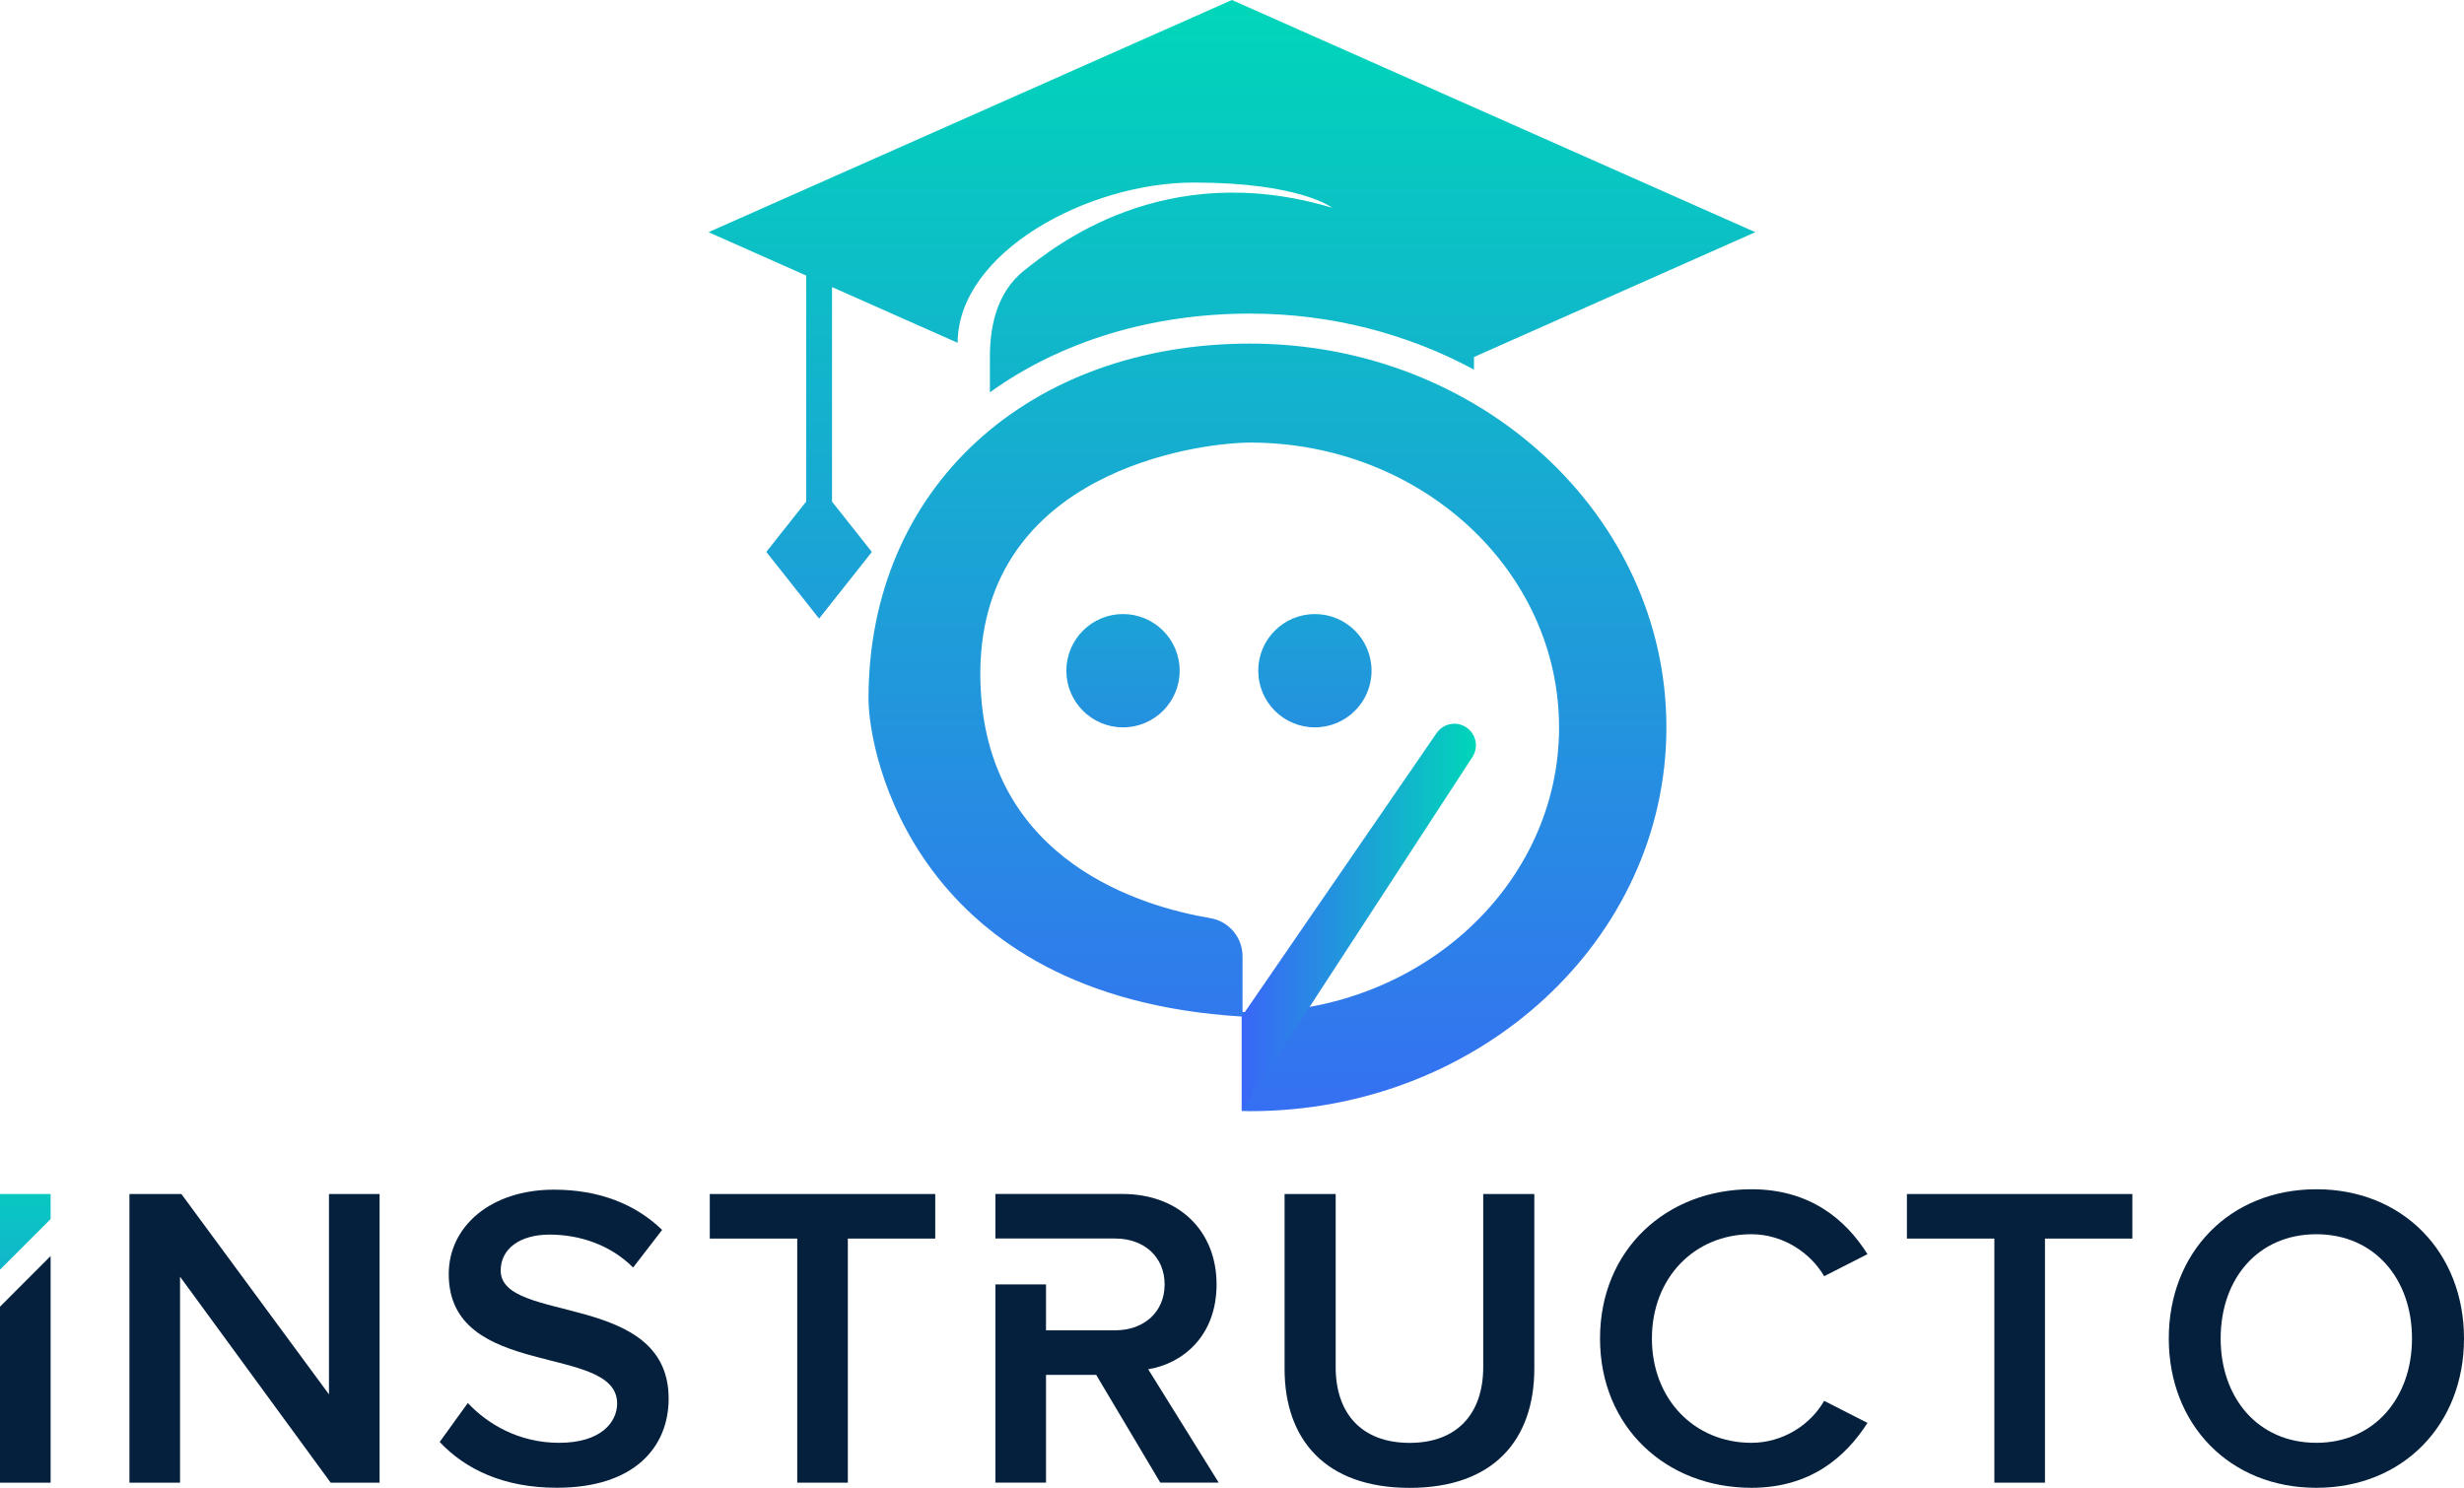 <svg xmlns="http://www.w3.org/2000/svg" xmlns:xlink="http://www.w3.org/1999/xlink" version="1.1" id="Layer_1" x="0px" y="0px" style="enable-background:new 0 0 1061.21 742.85;" xml:space="preserve" viewBox="328.24 249.14 407.97 246.39">
<style type="text/css">
	.st0{fill:#04203D;}
	.st1{fill:url(#SVGID_1_);}
	.st2{fill:url(#SVGID_00000127038320733173422550000014884207827534844325_);}
	.st3{fill:url(#SVGID_00000028309022743052917780000015513296496526329220_);}
	.st4{fill:url(#SVGID_00000173867704684156421020000014154282256899801226_);}
	.st5{fill:url(#SVGID_00000005227197736325739070000005052947119069379485_);}
	.st6{fill:#FFFFFF;}
	.st7{fill:url(#SVGID_00000135662070097168116440000000410102410186784955_);}
	.st8{fill:url(#SVGID_00000179603580438659862340000013943432615866459834_);}
	.st9{fill:url(#SVGID_00000098905798175856320830000012191812089141413529_);}
	.st10{fill:url(#SVGID_00000054968155051249354360000016146764812568898727_);}
	.st11{fill:url(#SVGID_00000145762903291943328500000015093594991736282005_);}
	.st12{fill:url(#SVGID_00000042725712027853070300000004956806192240578744_);}
	.st13{fill:url(#SVGID_00000009571396281493973530000002077933176716331664_);}
	.st14{fill:url(#SVGID_00000134953946748034186230000002142383130242902657_);}
	.st15{fill:url(#SVGID_00000136396324630199671690000010111442633543418003_);}
	.st16{fill:url(#SVGID_00000069379102324365176020000000967500630764432256_);}
	.st17{fill:url(#SVGID_00000143618885697708958470000005658087592436476042_);}
	.st18{fill:url(#SVGID_00000033369876707419511710000001114651780336089230_);}
	.st19{fill:url(#SVGID_00000101083457701296727180000006691472452971743155_);}
	.st20{fill:url(#SVGID_00000041986816530428963100000017417661505416121265_);}
	.st21{fill:url(#SVGID_00000030487567367976866810000014462053892564413625_);}
	.st22{fill:url(#SVGID_00000101093576219419439010000013738657254230301592_);}
	.st23{fill:url(#SVGID_00000171700610483562242600000003086517042625591176_);}
	.st24{fill:url(#SVGID_00000046326757648083289630000014131052208288647041_);}
	.st25{fill:url(#SVGID_00000051363075765385716080000000685476598736402873_);}
</style>
<g>
	<g>
		<g>
			<g>
				<path class="st0" d="M382.99,494.67l-24.94-34.11v34.11h-8.38v-47.8h8.6l24.44,33.18v-33.18h8.38v47.8H382.99z"/>
				<path class="st0" d="M401.04,487.93l4.66-6.45c3.3,3.51,8.46,6.59,15.12,6.59c6.88,0,9.6-3.37,9.6-6.52      c0-10.03-27.88-3.8-27.88-21.43c0-7.88,6.95-13.97,17.41-13.97c7.45,0,13.47,2.36,17.92,6.66l-4.8,6.23      c-3.73-3.73-8.82-5.45-13.83-5.45c-4.94,0-8.1,2.36-8.1,5.95c0,8.89,27.81,3.37,27.81,21.21c0,7.96-5.59,14.76-18.49,14.76      C411.65,495.53,405.27,492.44,401.04,487.93z"/>
				<path class="st0" d="M460.24,494.67v-40.42h-14.48v-7.38h37.33v7.38h-14.47v40.42H460.24z"/>
				<path class="st0" d="M540.93,475.82v-28.95h8.46v28.67c0,7.6,4.23,12.54,12.25,12.54c7.95,0,12.18-4.94,12.18-12.54v-28.67h8.46      v28.88c0,11.9-6.81,19.78-20.64,19.78C547.73,495.53,540.93,487.57,540.93,475.82z"/>
				<path class="st0" d="M593.16,470.8c0-14.69,10.96-24.72,25.08-24.72c9.67,0,15.62,5.02,19.2,10.75l-7.17,3.65      c-2.29-3.94-6.88-6.95-12.04-6.95c-9.46,0-16.48,7.24-16.48,17.27s7.02,17.27,16.48,17.27c5.16,0,9.75-2.94,12.04-6.95      l7.17,3.65c-3.65,5.73-9.53,10.75-19.2,10.75C604.13,495.53,593.16,485.49,593.16,470.8z"/>
				<path class="st0" d="M658.45,494.67v-40.42h-14.48v-7.38h37.33v7.38h-14.47v40.42H658.45z"/>
				<path class="st0" d="M687.33,470.8c0-14.26,10.1-24.72,24.44-24.72c14.33,0,24.44,10.46,24.44,24.72      c0,14.26-10.1,24.72-24.44,24.72C697.43,495.53,687.33,485.06,687.33,470.8z M727.6,470.8c0-9.89-6.23-17.27-15.84-17.27      c-9.67,0-15.84,7.38-15.84,17.27c0,9.82,6.16,17.27,15.84,17.27C721.36,488.07,727.6,480.62,727.6,470.8z"/>
				<g>
					<polygon class="st0" points="328.24,465.53 328.24,494.67 336.62,494.67 336.62,457.14      "/>
					<linearGradient id="SVGID_1_" gradientUnits="userSpaceOnUse" x1="332.431" y1="508.151" x2="332.431" y2="438.229">
						<stop offset="0" style="stop-color:#3A67F7"/>
						<stop offset="1" style="stop-color:#00D6B9"/>
					</linearGradient>
					<polygon class="st1" points="336.62,451.02 336.62,446.87 328.24,446.87 328.24,459.4      "/>
				</g>
				<path class="st0" d="M518.35,475.89c5.73-0.93,11.32-5.52,11.32-14.05c0-8.81-6.16-14.98-15.62-14.98h-21v7.38h8.38h4.74h6.73      c4.73,0,8.17,3.01,8.17,7.6s-3.44,7.6-8.17,7.6h-11.47v-7.6h-8.38v32.82h8.38v-17.84h8.31l10.61,17.84h9.67L518.35,475.89z"/>
			</g>
		</g>
		<g>
			
				<linearGradient id="SVGID_00000078017984418028368120000006064338108200036749_" gradientUnits="userSpaceOnUse" x1="532.218" y1="449.223" x2="532.218" y2="249.791">
				<stop offset="0" style="stop-color:#3A67F7"/>
				<stop offset="1" style="stop-color:#00D6B9"/>
			</linearGradient>
			<path style="fill:url(#SVGID_00000078017984418028368120000006064338108200036749_);" d="M471.93,339.7l-5.93-7.49v-35.53     l20.8,9.23v0c0.05-14.96,21.51-26.54,39.11-26.54c17.6,0,22.89,4.17,22.89,4.17c-27.87-8.34-46.08,6.51-50.96,10.37     s-5.7,9.97-5.7,14.36v5.84c11.72-8.44,26.74-13.04,43.08-13.04c13.51,0,26.17,3.39,37.07,9.28v-2.09l46.58-20.67l-86.66-38.45     l-86.66,38.45l16.17,7.18v37.43l-6.6,8.34l8.74,11.04l6.83-8.63l1.9-2.4L471.93,339.7z"/>
			
				<linearGradient id="SVGID_00000083802957320477357350000006230433430333534856_" gradientUnits="userSpaceOnUse" x1="538.098" y1="449.223" x2="538.098" y2="249.791">
				<stop offset="0" style="stop-color:#3A67F7"/>
				<stop offset="1" style="stop-color:#00D6B9"/>
			</linearGradient>
			<path style="fill:url(#SVGID_00000083802957320477357350000006230433430333534856_);" d="M535.22,306.04     c-36.53,0-63.18,23.7-63.18,58.8c0,9.26,7.82,49.36,61.8,52.64v15.64c0.46,0.01,0.91,0.03,1.38,0.03     c38.07,0,68.93-28.45,68.93-63.56S573.29,306.04,535.22,306.04z M535.22,416.76c-0.42,0-0.83-0.02-1.25-0.03v-9.23     c0-3.13-2.26-5.8-5.35-6.32c-11.26-1.89-36.5-9.32-38-37.84c-1.83-34.65,33.17-40.46,43.4-40.88c0.4-0.01,0.8-0.03,1.2-0.03     c28.25,0,51.16,21.12,51.16,47.17C586.38,395.64,563.47,416.76,535.22,416.76z"/>
			
				<linearGradient id="SVGID_00000127733259309500160940000008561089143391195567_" gradientUnits="userSpaceOnUse" x1="514.175" y1="412.028" x2="514.175" y2="297.472">
				<stop offset="0" style="stop-color:#3A67F7"/>
				<stop offset="1" style="stop-color:#00D6B9"/>
			</linearGradient>
			<circle style="fill:url(#SVGID_00000127733259309500160940000008561089143391195567_);" cx="514.18" cy="360.21" r="9.38"/>
			
				<linearGradient id="SVGID_00000006683975944794551880000017876532626935471542_" gradientUnits="userSpaceOnUse" x1="545.953" y1="412.028" x2="545.953" y2="297.472">
				<stop offset="0" style="stop-color:#3A67F7"/>
				<stop offset="1" style="stop-color:#00D6B9"/>
			</linearGradient>
			<circle style="fill:url(#SVGID_00000006683975944794551880000017876532626935471542_);" cx="545.95" cy="360.21" r="9.38"/>
		</g>
	</g>
	<g>
		
			<linearGradient id="SVGID_00000119797598694370525440000007769002361444064695_" gradientUnits="userSpaceOnUse" x1="533.845" y1="401.053" x2="572.616" y2="401.053">
			<stop offset="0" style="stop-color:#3A67F7"/>
			<stop offset="1" style="stop-color:#00D6B9"/>
		</linearGradient>
		<path style="fill:url(#SVGID_00000119797598694370525440000007769002361444064695_);" d="M533.84,433.12v-15.64l32.26-46.94    c1.1-1.59,3.26-2.03,4.88-0.97h0c1.66,1.07,2.13,3.29,1.05,4.94L533.84,433.12z"/>
	</g>
</g>
</svg>